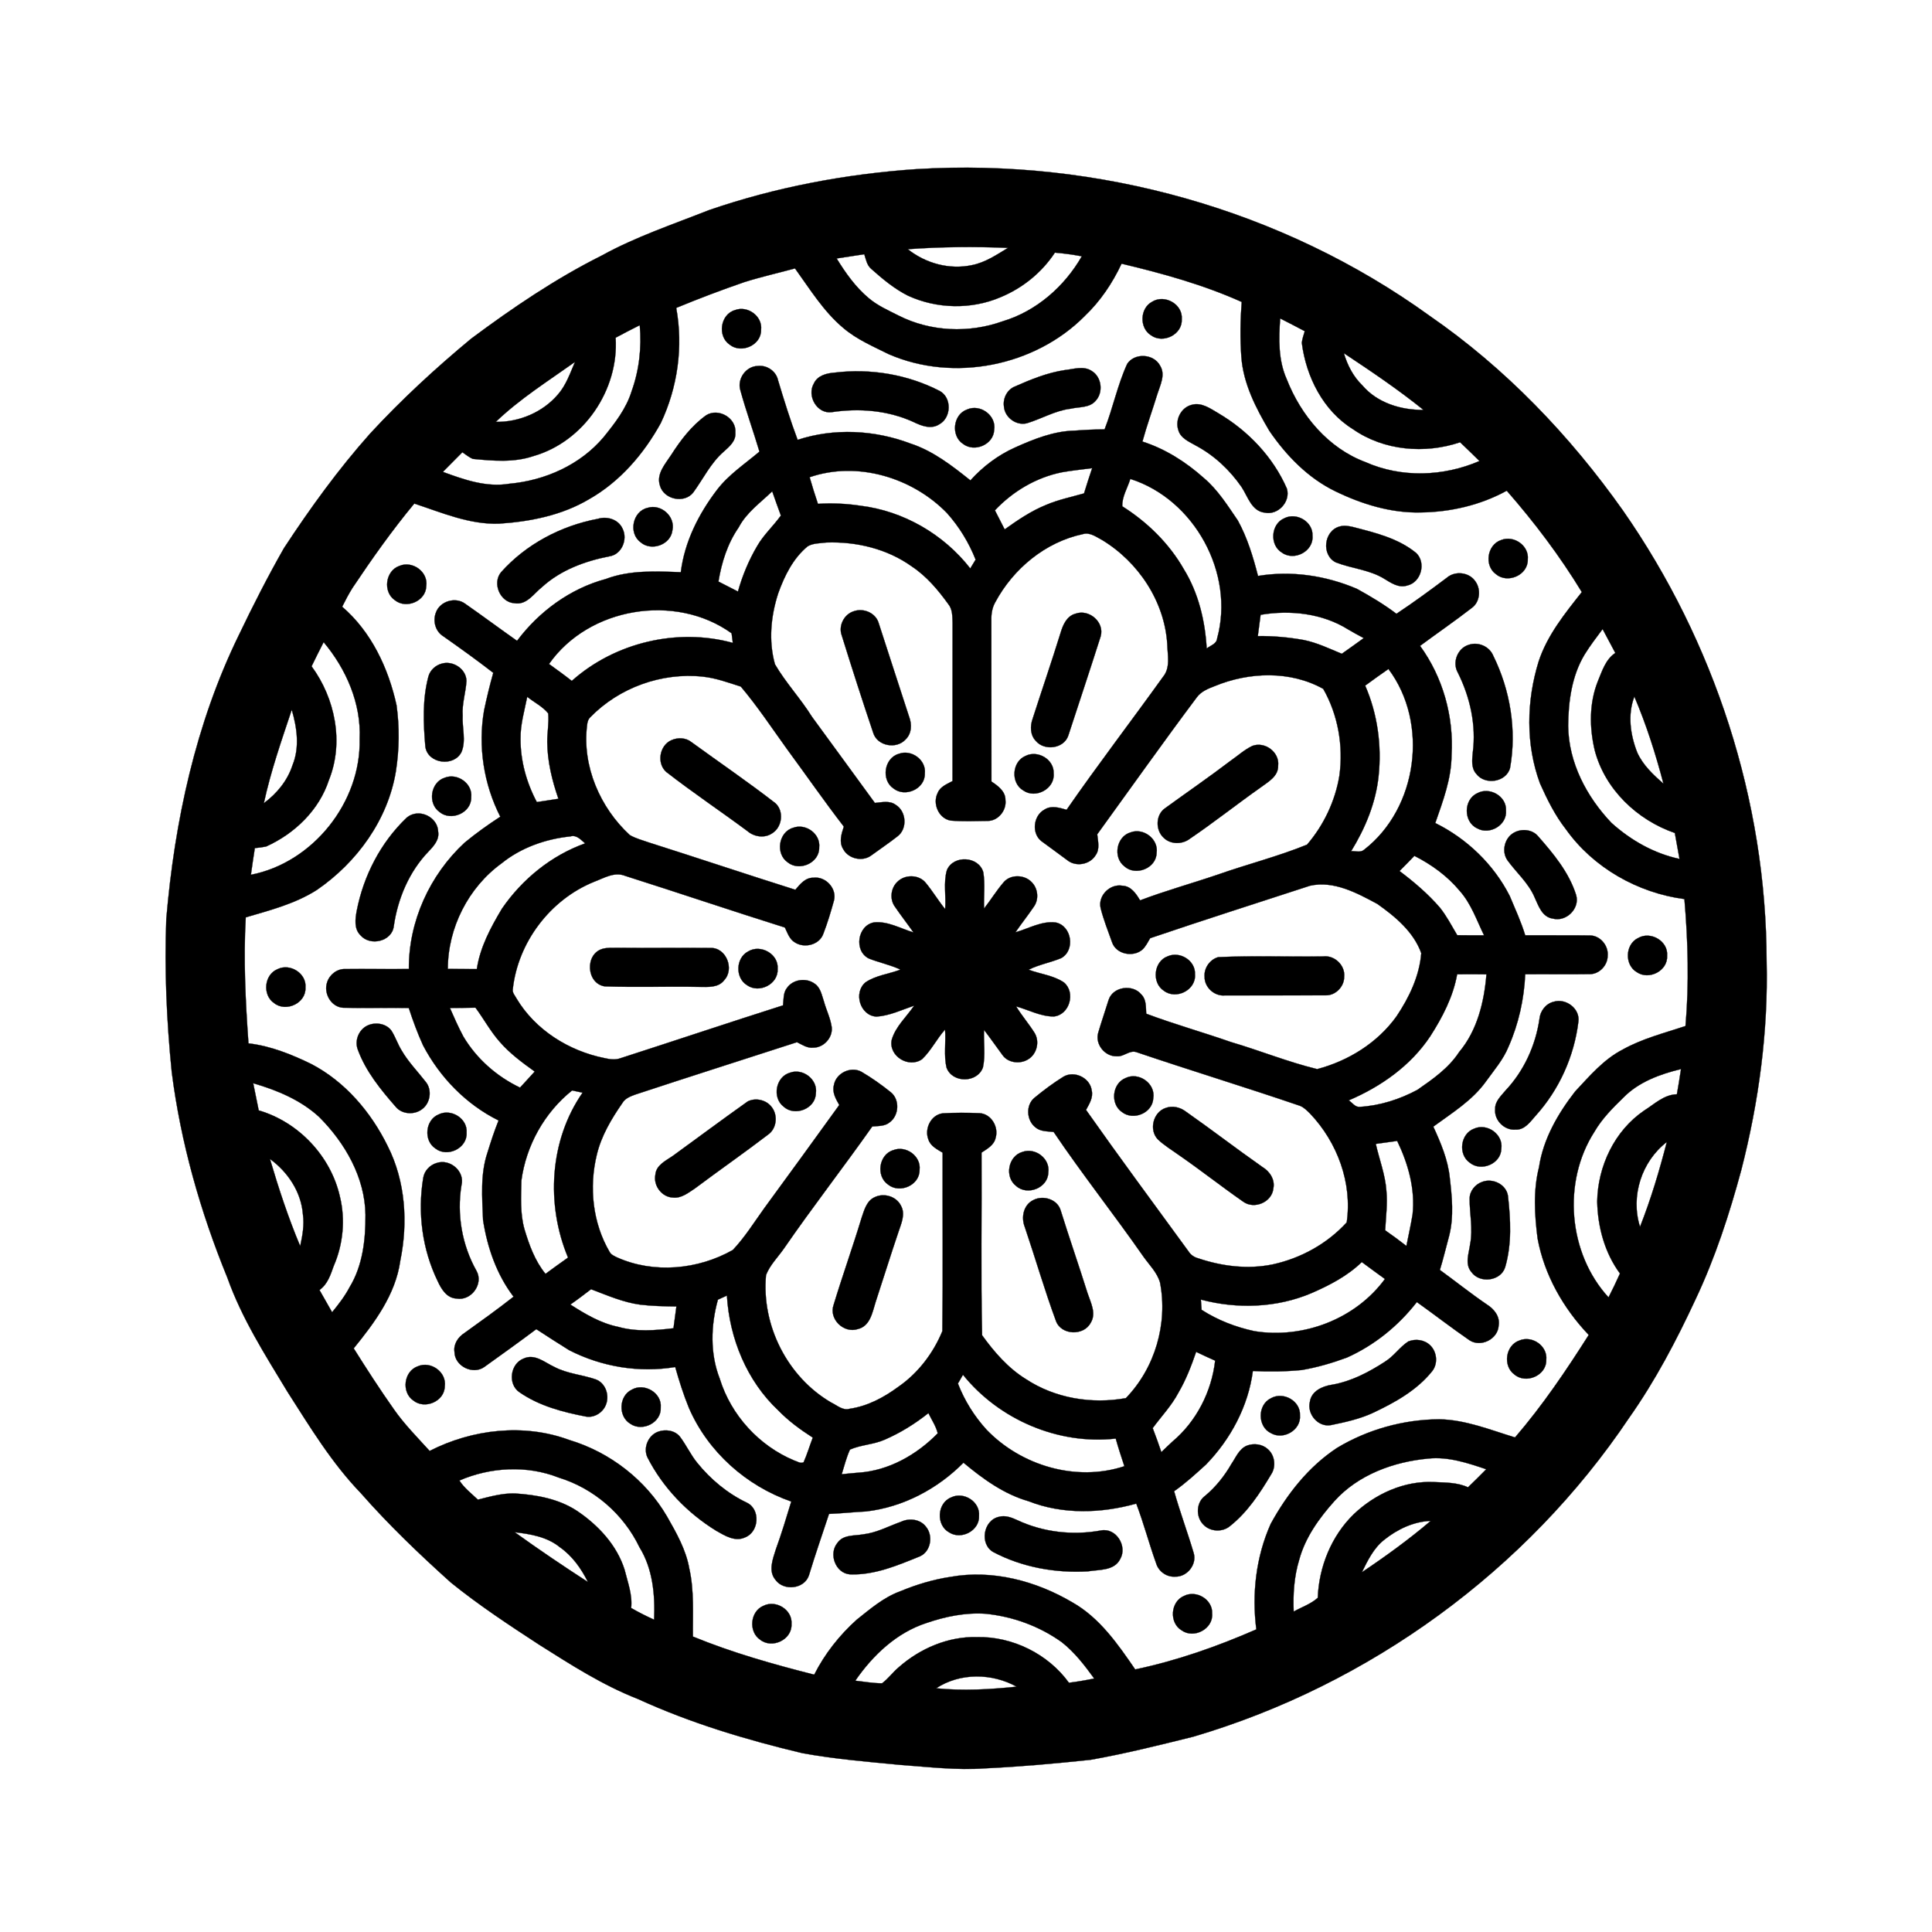 <?xml version="1.0" encoding="UTF-8"?>
<!-- Uploaded to: SVG Repo, www.svgrepo.com, Generator: SVG Repo Mixer Tools -->
<svg width="800px" height="800px" version="1.1" viewBox="144 144 512 512" xmlns="http://www.w3.org/2000/svg">
 <g stroke="#000000" stroke-width=".094">
  <path transform="matrix(.7 0 0 .7 148.09 148.09)" d="m341.13 58.192c68.502-4.181 138.49 15.246 194.22 55.501 28.683 19.79 53.162 45.346 73.242 73.756 34.628 49.673 54.25 109.9 54.373 170.53 0.648 26.628-2.953 53.29-9.563 79.07-4.511 16.719-9.898 33.288-17.311 48.969-7.24 15.581-15.257 30.86-25.177 44.917-38.759 57.801-98.324 101.09-165.03 120.72-12.879 3.199-25.769 6.42-38.837 8.737-13.309 1.401-26.662 2.618-40.037 3.243-10.64 0.765-21.264-0.53-31.854-1.295-12.427-1.189-24.898-2.216-37.19-4.455-21.28-5.063-42.36-11.383-62.289-20.51-13.342-5.203-25.411-12.99-37.458-20.594-11.411-7.441-22.81-14.95-33.4-23.519-11.919-10.718-23.53-21.827-34.12-33.891-11.003-11.416-19.243-25.071-27.75-38.357-8.413-13.9-17.261-27.75-22.721-43.152-10.21-24.937-17.641-51.091-21.051-77.859-1.937-19.26-2.797-38.659-2.06-58.013 3.154-36.928 11.104-73.895 27.443-107.35 5.348-11.165 10.97-22.213 17.099-32.964 9.937-15.14 20.588-29.866 32.641-43.398 11.868-12.851 24.758-24.73 38.218-35.89 15.692-11.69 31.971-22.732 49.489-31.502 12.884-7.101 26.88-11.768 40.512-17.161 25.35-8.737 51.9-13.699 78.618-15.536m-3.31 30.307c6.783 5.393 15.815 7.871 24.345 6.029 5.008-0.999 9.295-3.908 13.588-6.52-12.639-0.519-25.311-0.43-37.933 0.491m55.702 1.301c-5.002 7.592-12.237 13.42-20.622 16.898-11.059 4.712-24.1 4.421-35.008-0.597-5.141-2.59-9.602-6.308-13.878-10.121-1.68-1.39-2.032-3.629-2.663-5.577-3.489 0.519-6.978 1.05-10.467 1.608 3.377 5.488 7.168 10.858 12.147 15.022 3.361 2.847 7.43 4.639 11.332 6.61 12.08 6.135 26.667 6.727 39.368 2.16 12.75-3.813 23.418-13.163 29.972-24.613-3.372-0.642-6.76-1.1-10.182-1.39m11.271 24.021c-18.818 18.992-49.561 25.121-74.141 14.447-5.901-2.947-12.092-5.56-17.172-9.881-7.525-6.275-12.678-14.749-18.355-22.609-6.392 1.742-12.862 3.193-19.17 5.181-8.703 2.992-17.3 6.263-25.802 9.769 2.702 14.693 0.541 30.089-5.822 43.56-6.437 11.712-15.497 22.252-27.22 28.889-10.266 6.085-22.257 8.463-34.036 9.233-11.232 0.38-21.643-4.181-32.082-7.609-8.418 10.149-16.038 20.918-23.357 31.87-1.474 2.306-2.713 4.745-3.952 7.19 11.059 9.496 17.501 23.268 20.588 37.296 1.15 8.273 1.044 16.742-0.246 24.993-3.014 18.366-14.743 34.511-29.922 44.928-8.201 5.242-17.691 7.659-26.919 10.383-0.91 15.899-0.089 31.837 1.027 47.708 8.351 0.971 16.234 4.142 23.731 7.787 12.868 6.693 22.67 18.244 28.99 31.122 6.732 13.32 7.721 28.928 4.751 43.398-1.77 12.773-9.73 23.43-17.629 33.16 4.901 7.804 9.898 15.542 15.207 23.061 3.975 5.7 8.893 10.64 13.543 15.77 16.078-8.229 35.711-10.512 52.827-4.159 15.374 4.6 28.962 15.089 37.051 28.99 3.534 6.191 7.162 12.549 8.413 19.667 1.92 8.463 1.278 17.172 1.379 25.774 14.872 6.107 30.363 10.478 45.921 14.431 3.98-7.882 9.54-14.922 16.089-20.811 5.119-4.059 10.199-8.463 16.418-10.73 6.124-2.551 12.505-4.483 19.064-5.471 15.916-2.858 32.451 1.53 46.2 9.658 10.3 5.839 17.2 15.81 23.748 25.372 15.81-3.322 31.078-8.692 45.86-15.162-1.731-13.487-0.128-27.46 5.432-39.931 6.157-11.238 14.308-21.66 25.11-28.766 11.617-7 25.127-10.752 38.686-10.841 9.97 0.167 19.304 4.008 28.711 6.872 10.411-12.092 19.36-25.344 27.901-38.804-9.63-10.11-16.82-22.737-19.36-36.537-1.15-8.96-1.692-18.182 0.547-27.014 1.591-10.629 7.146-20.236 13.655-28.61 5.476-5.839 10.819-12.198 18.07-15.91 7.419-4.137 15.72-6.224 23.725-8.876 1.401-15.983 0.955-32.11-0.408-48.071-17.641-2.322-34.522-11.868-44.883-26.45-4.109-5.253-7.079-11.271-9.786-17.328-5.471-14.76-5.141-31.251-0.514-46.184 3.255-9.931 9.954-18.188 16.34-26.26-8.29-13.627-17.92-26.377-28.42-38.379-9.937 5.46-21.258 8.078-32.557 8.229-11.221 0.274-22.268-3.121-32.272-7.977-10.367-5.013-18.606-13.498-25.037-22.899-5.102-8.63-9.903-17.914-10.612-28.091-0.519-6.889-0.391-13.839 0.134-20.722-14.553-6.537-30-10.808-45.48-14.487-3.444 7.346-8.05 14.219-13.962 19.829m74.012 0.899c-0.564 7.709-0.754 15.81 2.479 23.022 5.387 13.738 15.709 26.109 29.799 31.368 13.66 6.063 29.559 5.482 43.18-0.402-2.428-2.389-4.879-4.767-7.341-7.106-13.348 4.511-28.912 3.199-40.601-4.98-11.26-6.984-17.696-19.84-19.327-32.68 0.179-1.513 0.687-2.953 1.117-4.393-3.087-1.641-6.191-3.249-9.306-4.829m-251.59 7.302c1.267 19.701-12.03 39.356-31.122 44.81-7.408 2.518-15.341 1.809-22.972 1.061-1.429-0.631-2.646-1.63-3.93-2.512-2.445 2.49-4.907 4.968-7.38 7.441 8.022 2.947 16.491 5.945 25.16 4.488 13.543-1.228 26.874-7.14 35.722-17.663 4.248-5.259 8.541-10.769 10.568-17.328 2.881-8 3.852-16.58 3.093-25.037-3.07 1.53-6.118 3.121-9.139 4.739m275.7 5.856c1.34 4.544 3.55 8.843 6.984 12.17 5.661 6.671 14.648 9.401 23.167 9.312-9.607-7.748-19.868-14.66-30.151-21.481m-321.08 26.014c8.837 0.14 17.786-3.623 23.558-10.395 3.098-3.545 4.6-8.067 6.448-12.315-10.216 7.268-20.918 13.99-30.006 22.709m412.2 88.108c-4.84 8.061-6.13 17.708-6.208 26.958 0.156 13.895 6.978 26.863 16.407 36.755 7.291 6.565 16.089 11.578 25.752 13.638-0.581-3.283-1.161-6.548-1.77-9.82-14.263-4.924-26.461-16.513-30.33-31.329-2.021-8.552-2.11-17.83 1.178-26.092 1.63-3.891 2.909-8.268 6.621-10.741-1.63-3.009-3.21-6.029-4.812-9.038-2.361 3.171-4.767 6.297-6.838 9.669m-481.93 4.421c8.921 12.136 12.298 28.778 6.587 42.996-3.718 11.455-12.99 20.354-23.798 25.233-1.412 0.268-2.841 0.469-4.271 0.597-0.53 3.361-1.033 6.732-1.49 10.104 23.502-4.561 41.762-27.522 41.171-51.415 0.631-13.415-5.102-26.517-13.632-36.654-1.558 3.014-3.07 6.079-4.566 9.139m501.88 32.646c2.149 4.751 6.046 8.424 9.926 11.785-2.947-11.21-6.47-22.302-11.02-32.97-2.618 6.855-1.535 14.509 1.094 21.185m-519.95 19.181c4.918-3.617 8.938-8.519 10.847-14.369 2.775-6.727 1.714-14.241-0.279-21.018-3.891 11.667-7.977 23.34-10.568 35.387m514.71 111.44c-4.059 3.947-8.111 8.016-10.97 12.946-12.209 18.992-9.959 46.061 5.337 62.702 1.513-2.981 2.981-5.979 4.332-9.032-5.778-7.838-8.407-17.596-8.619-27.248 0.218-13.37 6.559-26.79 17.73-34.41 3.93-2.456 7.508-6.068 12.438-6.191 0.575-3.176 1.083-6.37 1.563-9.557-7.91 1.92-15.999 4.857-21.811 10.791m-518.74-5.421c0.67 3.428 1.368 6.85 2.088 10.277 15.061 4.399 27.282 17.322 30.731 32.63 2.132 8.714 1.223 18.121-2.361 26.332-1.189 3.338-2.317 6.889-5.37 9.038 1.58 2.819 3.171 5.633 4.784 8.424 2.445-2.992 4.829-6.063 6.626-9.49 4.991-8.184 6.079-18.082 6.012-27.471-0.229-14.168-7.748-27.17-17.551-36.978-7-6.431-15.949-10.143-24.959-12.762m525.03 54.356c4.12-10.445 7.341-21.236 10.149-32.11-9.568 7.341-13.811 20.571-10.149 32.11m-518.69-25.685c3.288 11.165 6.939 22.246 11.45 32.987 0.876-3.958 1.608-8.011 1.027-12.058-0.659-8.463-5.711-16.033-12.477-20.929m403.04 129.47c-5.811 6.481-11.109 13.828-13.398 22.341-1.92 6.308-2.35 12.979-2.071 19.539 3.048-1.703 6.52-2.858 9.122-5.208 0.43-11.701 5.158-23.413 13.599-31.63 8.078-7.704 19.109-12.745 30.419-12.192 4.321 0.218 8.832 0.117 12.851 1.987 2.328-2.255 4.65-4.516 6.911-6.838-7.04-2.378-14.392-4.84-21.934-4.047-13.119 1.206-26.489 6.079-35.499 16.05m-331.32-7.743c1.82 2.853 4.572 4.929 7 7.252 4.578-1.161 9.217-2.467 13.99-2.35 8.229 0.519 16.68 2.038 23.67 6.688 7.933 5.365 14.928 12.851 17.869 22.123 1.178 4.779 3.042 9.54 2.501 14.548 2.819 1.63 5.722 3.093 8.692 4.433 0.396-9.412-0.48-19.26-5.555-27.449-6.007-12.533-17.3-22.302-30.586-26.36-11.969-4.739-25.869-3.969-37.581 1.117m350.07 22.492c-3.969 3.148-6.213 7.81-8.402 12.248 9.01-6.046 17.819-12.427 26.081-19.46-6.52 0.251-12.661 3.171-17.68 7.213m-329.12-2.92c9.072 6.532 18.338 12.789 27.717 18.858-2.54-5.13-5.945-9.926-10.696-13.23-4.79-3.885-11.064-4.946-17.021-5.627m155.91 34.36c-11.316 3.651-20.348 12.231-26.98 21.861 3.372 0.357 6.732 0.988 10.132 0.977 2.361-1.758 4.092-4.198 6.33-6.079 8.1-7.14 18.757-11.706 29.66-11.411 13.448-0.268 26.891 6.403 34.768 17.289 3.21-0.396 6.392-0.949 9.563-1.608-3.623-4.98-7.419-9.948-12.298-13.772-8.452-6.057-18.551-9.736-28.9-10.757-7.564-0.502-15.151 1.05-22.274 3.5m3.634 24.73c10.149 1.022 20.365 0.441 30.486-0.608-9.367-5.181-21.42-5.342-30.486 0.608z"/>
  <path transform="matrix(.7 0 0 .7 148.09 148.09)" d="m430.37 108.38c4.712-2.92 11.651 0.955 11.182 6.604 0.341 5.8-7.04 9.429-11.612 6.13-4.511-2.769-4.271-10.283 0.43-12.734z"/>
  <path transform="matrix(.7 0 0 .7 148.09 148.09)" d="m272.36 111.58c4.784-1.881 10.551 2.267 9.931 7.447 0.123 5.811-7.481 9.161-11.891 5.61-4.717-3.188-3.55-11.45 1.959-13.057z"/>
  <path transform="matrix(.7 0 0 .7 148.09 148.09)" d="m420.88 131.94c2.802-4.304 10.093-3.88 12.471 0.659 2.149 3.439 0.022 7.341-1.038 10.757-1.842 6.001-3.991 11.913-5.649 17.97 8.686 2.775 16.507 7.771 23.279 13.822 5.281 4.472 8.977 10.422 12.851 16.072 3.59 6.537 5.778 13.778 7.626 20.99 12.611-2.11 25.73-0.134 37.442 4.868 5.169 2.841 10.261 5.889 14.972 9.451 6.52-4.321 12.817-8.943 19.07-13.644 3.16-2.747 8.558-2.105 10.858 1.44 2.149 3.014 1.68 7.771-1.407 9.982-6.403 4.963-13.074 9.552-19.583 14.364 8.642 11.857 12.801 26.757 11.919 41.377-0.039 8.932-3.266 17.378-6.157 25.702 11.969 5.906 22.151 15.687 28.191 27.616 2.049 4.924 4.31 9.764 5.856 14.883 8.15 0.061 16.301-0.061 24.451 0.061 3.913-0.022 7.14 3.857 6.76 7.687 0.022 3.573-3.098 6.939-6.721 6.95-8.156 0.123-16.329-0.022-24.49 0.05-0.43 9.418-2.495 18.768-6.308 27.399-1.987 4.913-5.51 8.943-8.558 13.191-5.169 7.229-12.89 11.93-19.929 17.099 2.83 6.152 5.538 12.521 6.23 19.332 0.837 7.229 1.597 14.66-0.184 21.811-1.2 4.365-2.211 8.776-3.556 13.108 5.957 4.332 11.706 8.932 17.797 13.08 2.719 1.692 5.03 4.538 4.46 7.949-0.257 5.164-6.738 8.402-11.031 5.599-6.766-4.65-13.258-9.697-19.946-14.47-6.995 9.005-16.072 16.362-26.483 21.024-5.538 2.049-11.249 3.707-17.071 4.706-6.146 0.592-12.36 0.692-18.528 0.363-1.742 13.359-8.43 25.869-17.78 35.46-3.869 3.511-7.732 7.067-12.03 10.06 2.211 7.871 5.08 15.542 7.402 23.379 1.329 4.36-2.523 9.15-7.034 8.96-3.227 0.223-6.297-1.998-7.19-5.091-2.685-7.458-4.689-15.151-7.508-22.559-13.247 3.712-27.817 4.198-40.769-0.899-9.312-2.663-17.3-8.463-24.641-14.593-9.831 9.942-22.927 16.865-36.889 18.461-4.678 0.24-9.339 0.748-14.018 0.932-2.562 7.76-5.253 15.486-7.62 23.307-1.753 5.164-9.54 5.99-12.644 1.669-2.83-3.327-1.016-7.86 0.112-11.489 2.183-5.979 4.003-12.08 5.862-18.171-17.049-5.917-31.563-18.846-38.759-35.465-2.06-5.041-3.701-10.233-5.175-15.463-13.638 2.289-27.896-0.078-40.177-6.386-4.181-2.585-8.301-5.264-12.421-7.944-6.481 4.862-13.057 9.574-19.65 14.291-4.326 3.148-11.238-0.268-11.321-5.638-0.435-2.97 1.351-5.644 3.763-7.19 6.269-4.5 12.538-8.982 18.601-13.75-6.403-8.39-9.954-18.679-11.55-29.023-0.329-8.508-1.089-17.339 1.68-25.557 1.267-4.092 2.59-8.173 4.198-12.142-12.287-6.079-22.241-16.34-28.582-28.42-2.099-4.6-3.846-9.362-5.415-14.168-8.284-0.151-16.58 0.117-24.864-0.089-4.566-0.274-7.486-5.482-6.04-9.663 0.932-2.909 3.791-5.141 6.9-4.991 8.011-0.067 16.022 0.061 24.044-0.017-0.14-18.02 7.927-35.622 21.091-47.814 4.298-3.545 8.837-6.799 13.521-9.836-6.28-12.304-8.502-26.651-6.141-40.272 1.01-4.762 2.149-9.507 3.478-14.202-6.169-4.779-12.51-9.328-18.891-13.817-2.987-1.809-4.081-5.739-2.847-8.943 1.496-4.36 7.436-6.135 11.12-3.377 6.587 4.589 13.041 9.401 19.617 14.029 8.323-11.109 20.142-19.79 33.623-23.418 9.049-3.422 18.885-2.92 28.376-2.562 1.412-11.5 6.76-22.079 13.711-31.189 4.421-5.789 10.573-9.808 16.061-14.47-2.311-7.782-5.091-15.43-7.229-23.251-1.29-4.271 2.121-9.077 6.593-9.161 3.439-0.43 6.95 1.954 7.665 5.37 2.283 7.592 4.633 15.173 7.425 22.592 13.789-4.538 29.129-3.751 42.65 1.368 8.586 2.791 15.81 8.424 22.765 13.984 4.734-5.264 10.495-9.602 16.954-12.482 7.118-3.188 14.598-6.191 22.497-6.358 3.774-0.279 7.559-0.469 11.344-0.48 3.176-8.139 4.907-16.82 8.547-24.769m-24.769 41.02c-9.708 1.971-18.528 7.207-25.3 14.397 1.223 2.412 2.467 4.812 3.69 7.224 4.968-3.545 10.06-7.012 15.748-9.3 4.594-1.959 9.512-2.97 14.302-4.332 0.96-3.21 2.021-6.392 3.082-9.568-3.841 0.53-7.704 0.888-11.522 1.58m-95.449 1.859c0.96 3.389 2.038 6.749 3.148 10.088 5.354-0.341 10.718-0.1 16.022 0.703 16.318 1.971 31.569 10.796 41.651 23.748 0.67-1.117 1.351-2.227 2.026-3.338-2.557-6.47-6.236-12.482-10.869-17.652-13.096-13.459-33.941-19.768-51.978-13.549m121.41 0.642c-1.027 3.405-3.216 6.788-3.026 10.378 9.457 5.968 17.747 14.068 23.307 23.837 5.532 9.005 8.033 19.522 8.63 29.995 1.418-1.144 3.751-1.703 3.958-3.83 6.771-24.585-8.597-52.682-32.87-60.38m-148.27 18.366c-4.226 6.09-6.459 13.23-7.659 20.493 2.462 1.256 4.924 2.518 7.391 3.779 1.68-6.029 4.109-11.863 7.291-17.25 2.439-4.254 6.13-7.564 8.96-11.522-1.128-3.048-2.211-6.107-3.283-9.172-4.46 4.332-9.758 8.022-12.7 13.671m97.113 28.381c-1.172 2.071-1.518 4.449-1.451 6.799 0.033 20.343 0.011 40.679 0.033 61.022 2.456 1.63 5.337 3.69 5.298 7 0.502 3.897-2.758 7.961-6.783 7.91-4.639 0.067-9.306 0.257-13.939-0.123-4.6-0.782-6.989-6.498-4.907-10.517 0.977-2.384 3.517-3.294 5.599-4.444 0.011-19.968 0.011-39.926 0.022-59.9-0.095-2.401 0.017-5.058-1.58-7.04-3.891-5.398-8.262-10.601-13.85-14.308-9.3-6.682-20.99-9.473-32.322-9.072-2.373 0.318-4.968 0.201-7.079 1.418-5.543 4.55-8.804 11.193-11.182 17.814-2.802 8.608-3.701 18.059-1.239 26.868 4.092 7.023 9.741 13.002 14.029 19.901 7.983 10.841 15.849 21.76 23.809 32.607 2.601-0.229 5.549-0.999 7.86 0.692 4.081 2.451 4.544 9.072 0.692 11.952-3.221 2.54-6.632 4.806-9.931 7.229-3.338 2.49-8.658 1.278-10.618-2.401-1.68-2.652-0.653-5.8 0.24-8.519-7.363-9.54-14.23-19.444-21.37-29.152-5.783-8.022-11.254-16.301-17.629-23.859-4.723-1.502-9.423-3.243-14.38-3.763-15.542-1.68-31.68 4.142-42.583 15.341-0.899 0.832-1.167 2.049-1.267 3.221-1.87 15.352 4.957 31.072 16.189 41.411 2.216 1.306 4.756 1.937 7.168 2.797 18.539 5.884 36.962 12.069 55.512 17.92 1.77-2.088 3.768-4.617 6.799-4.555 4.639-0.625 9.01 4.047 7.821 8.636-1.172 4.259-2.451 8.513-4.042 12.633-1.502 4.17-7.162 5.549-10.741 3.216-2.077-1.195-2.808-3.617-3.791-5.638-20.197-6.347-40.261-13.147-60.447-19.55-4.07-1.68-8.061 0.843-11.79 2.239-16.619 6.721-28.912 22.972-30.793 40.802-0.156 1.29 0.893 2.322 1.44 3.4 7.09 11.891 19.84 19.862 33.272 22.542 1.971 0.458 4.081 0.77 6.051 0.056 20.538-6.615 40.998-13.487 61.558-20.019 0.268-2.25 0.022-4.79 1.53-6.649 2.311-3.249 7.279-3.891 10.45-1.558 2.233 1.485 2.68 4.326 3.489 6.688 0.899 3.271 2.479 6.37 2.959 9.747 0.475 3.952-2.998 7.782-6.95 7.782-2.3 0.268-4.248-1.122-6.197-2.071-20.432 6.621-40.908 13.13-61.312 19.862-1.809 0.67-3.757 1.418-4.79 3.182-4.131 5.968-7.938 12.337-9.658 19.466-3.031 12.309-1.63 25.931 4.851 36.939 0.569 1.033 1.725 1.502 2.73 2.01 13.951 6.263 30.726 4.684 43.889-2.786 4.538-4.801 8.078-10.489 11.93-15.854 9.49-12.99 18.969-25.975 28.37-39.038-1.284-2.261-2.741-4.739-2.049-7.447 0.726-4.583 6.386-7.352 10.445-5.125 3.891 2.283 7.592 4.901 11.104 7.732 3.45 2.769 3.16 8.709-0.318 11.321-1.853 1.63-4.421 1.418-6.693 1.647-10.958 15.553-22.659 30.564-33.45 46.234-2.3 3.299-5.298 6.219-6.771 10.021-1.77 19.086 8.134 38.67 24.764 48.305 2.188 1.033 4.338 3.121 6.939 2.311 6.771-0.988 12.901-4.271 18.35-8.279 7.492-5.169 13.281-12.767 16.708-21.107 0.274-22.514 0.033-45.045 0.1-67.565-2.088-1.278-4.6-2.49-5.387-4.996-1.591-4.053 0.966-9.334 5.437-9.903 4.633-0.257 9.289-0.246 13.928-0.056 4.444 0.246 7.335 5.247 6.085 9.356-0.564 2.741-3.193 4.159-5.331 5.571 0.128 23.05-0.301 46.111 0.218 69.15 4.589 6.37 9.853 12.449 16.591 16.608 11.059 7.279 24.892 9.54 37.832 7.201 11.037-11.377 15.949-28.208 12.94-43.761-1.083-3.796-4.025-6.626-6.252-9.769-11.092-15.927-23.167-31.161-34.031-47.25-2.367-0.268-5.058-0.1-6.961-1.798-3.31-2.624-3.645-8.323-0.357-11.081 3.489-2.892 7.151-5.61 10.997-8.011 4.114-2.467 10.11 0.368 10.73 5.153 0.653 2.719-0.916 5.13-2.149 7.397 12.7 18.031 25.83 35.761 38.82 53.581 0.849 1.34 2.16 2.211 3.69 2.613 8.993 3.026 18.791 4.248 28.164 2.3 10.668-2.322 20.627-7.81 28.018-15.904 2.177-14.916-3.55-30.33-13.833-41.16-1.156-1.15-2.328-2.356-3.846-2.975-20.56-7.023-41.349-13.353-61.921-20.32-2.601-0.904-4.779 1.809-7.408 1.558-4.511 0.201-8.374-4.589-7.051-8.96 1.206-4.142 2.646-8.212 3.908-12.337 1.613-5.091 9.161-6.135 12.421-2.071 1.931 1.909 1.658 4.767 1.831 7.257 10.556 3.969 21.448 7.012 32.099 10.741 10.93 3.21 21.532 7.542 32.618 10.238 11.829-3.115 22.86-9.959 30.039-19.98 4.79-7.146 8.67-15.229 9.373-23.915-2.892-8.072-9.842-13.85-16.641-18.651-7.709-4.142-16.491-8.91-25.478-6.889-20.181 6.587-40.423 13.035-60.52 19.868-0.904 1.502-1.664 3.132-2.964 4.338-3.506 3.02-9.987 1.742-11.478-2.847-1.518-4.243-3.199-8.463-4.298-12.84-1.133-4.7 3.478-9.323 8.178-8.519 3.31 0.106 5.242 3.009 6.738 5.549 9.641-3.662 19.583-6.403 29.33-9.719 11.232-3.964 22.86-6.883 33.874-11.371 6.319-7.33 10.679-16.519 12.259-26.109 1.558-11.204-0.502-23.05-6.124-32.881-12.488-6.973-28.097-6.409-41.07-1.044-2.506 0.96-5.158 2.015-6.799 4.265-12.806 17.099-25.149 34.55-37.687 51.85 0.268 2.629 1.077 5.61-0.631 7.949-2.172 3.567-7.542 4.477-10.752 1.809-3.227-2.439-6.548-4.773-9.78-7.19-3.796-2.992-3.026-9.68 1.2-11.93 2.551-1.692 5.672-0.692 8.363 0.078 11.801-17.027 24.418-33.489 36.498-50.32 2.903-3.478 1.703-8.279 1.613-12.399-1.005-16.178-10.93-31.089-24.652-39.412-2.227-1.15-4.589-3.02-7.24-2.255-14.269 3.009-26.439 13.136-33.249 25.858m-168.92 23.329c2.909 2.093 5.811 4.198 8.63 6.409 16.262-14.52 39.92-20.169 60.961-14.397-0.112-0.91-0.352-2.73-0.469-3.64-21.28-15.302-54.083-9.859-69.122 11.628m269.4-18.618c-0.341 2.691-0.681 5.376-1.061 8.061 5.834-0.084 11.651 0.458 17.389 1.479 5.03 1.016 9.691 3.266 14.414 5.22 2.786-1.943 5.538-3.952 8.307-5.94-1.976-1.05-3.947-2.11-5.867-3.255-9.769-6.13-21.961-7.475-33.182-5.566m39.591 26.807c4.65 10.674 6.303 22.62 5.08 34.17-1.038 10.21-5.058 19.829-10.4 28.521 1.602-0.128 3.528 0.648 4.89-0.541 20.298-15.698 24.669-47.886 9.239-68.447-2.959 2.077-5.912 4.148-8.809 6.297m-319.78 20.209c-0.011 8.323 2.272 16.563 6.18 23.893 2.73-0.391 5.443-0.86 8.173-1.262-2.412-6.928-4.17-14.168-4.231-21.537-0.022-3.601 0.698-7.19 0.368-10.791-2.127-2.64-5.331-4.159-7.949-6.28-1.05 5.281-2.629 10.54-2.54 15.977m-7.179 47.083c-12.583 9.122-20.343 24.429-20.343 39.97 3.662 0.022 7.324 0.028 10.981 0.05 1.234-8.29 5.259-15.748 9.501-22.849 7.659-11.171 18.712-20.169 31.507-24.741-1.619-1.329-3.21-3.327-5.577-2.64-9.362 0.96-18.712 4.248-26.07 10.21m339.96 2.903c5.51 4.148 10.796 8.647 15.307 13.878 2.551 3.21 4.449 6.889 6.543 10.411 3.377 0.05 6.76 0.05 10.149 0.039-2.808-5.733-4.89-11.969-9.2-16.809-4.678-5.633-10.668-9.97-17.172-13.27-1.881 1.915-3.707 3.88-5.627 5.75m21.811 39.1c-1.502 8.485-5.571 16.29-10.194 23.485-7.397 11.131-18.69 19.064-30.86 24.245 1.34 0.815 2.384 2.607 4.131 2.467 7.659-0.452 15.162-2.841 21.889-6.459 5.839-4.053 11.84-8.229 15.782-14.291 6.878-8.167 9.49-18.997 10.35-29.431-3.701-0.061-7.402-0.061-11.098-0.017m-381.32 12.75c1.597 3.617 3.188 7.268 5.069 10.769 5.002 8.441 12.639 15.156 21.481 19.377 1.837-2.026 3.69-4.07 5.56-6.079-4.712-3.377-9.429-6.85-13.242-11.249-3.528-3.969-6.04-8.692-9.189-12.94-3.232 0.078-6.459 0.089-9.68 0.123m27.058 65.348c-0.1 6.118-0.53 12.387 1.15 18.361 1.792 5.996 3.964 12.03 7.983 16.948 2.819-2.099 5.677-4.131 8.536-6.157-8.407-20.03-7.056-44.414 5.504-62.44-1.323-0.285-2.64-0.564-3.964-0.843-10.489 8.379-17.428 20.851-19.209 34.131m323.46-13.9c1.34 5.912 3.59 11.651 4.019 17.747 0.475 4.991-0.207 9.982-0.458 14.972 2.73 1.898 5.409 3.88 8.039 5.923 0.77-3.952 1.669-7.871 2.322-11.84 1.077-9.68-1.641-19.26-5.811-27.923-2.702 0.374-5.409 0.742-8.111 1.122m-5.287 44.738c-5.409 5.253-12.181 8.77-19.031 11.751-13.152 5.61-28.169 6.102-41.902 2.451 0.089 1.29 0.179 2.579 0.279 3.88 6.079 3.919 12.89 6.543 19.952 8.072 18.45 3.009 38.329-4.55 49.449-19.74-2.942-2.11-5.839-4.282-8.748-6.414m-299.63 16.083c5.61 3.59 11.461 7.09 18.093 8.441 6.827 1.937 13.99 1.39 20.951 0.53 0.341-2.752 0.709-5.504 1.105-8.245-4.566-0.067-9.155-0.14-13.699-0.687-6.498-0.871-12.538-3.55-18.618-5.839-2.579 1.971-5.158 3.958-7.832 5.8m55.864-1.853c-2.713 9.713-3.031 20.471 0.709 29.972 4.259 13.778 14.872 25.372 28.18 30.921 1.139 0.307 2.367 1.329 3.567 0.648 1.334-3.037 2.283-6.23 3.461-9.317-4.661-2.981-9.161-6.275-13.018-10.249-11.952-11.193-18.523-27.304-19.494-43.515-1.139 0.514-2.278 1.022-3.405 1.541m181.05 19.762c-1.82 5.281-3.824 10.517-6.654 15.357-2.596 4.963-6.498 9.032-9.797 13.515 1.167 2.998 2.239 6.029 3.277 9.088 1.385-1.34 2.763-2.68 4.181-3.98 9.072-7.592 14.861-18.941 16.184-30.653-2.412-1.077-4.823-2.166-7.19-3.327m-90.19 11.991c2.49 6.437 6.18 12.36 10.83 17.468 13.119 13.66 33.958 19.862 52.19 13.833-1.144-3.472-2.3-6.945-3.271-10.462-21.794 2.428-44.124-7.151-57.84-24.161-0.642 1.1-1.284 2.211-1.909 3.322m-27.65 21.219c-4.215 1.893-8.993 1.931-13.214 3.779-1.379 2.992-2.149 6.219-3.137 9.351 2.071-0.212 4.148-0.43 6.241-0.592 11.517-0.726 22.157-6.766 30.117-14.911-0.67-2.747-2.311-5.13-3.528-7.648-5.041 4.008-10.562 7.453-16.479 10.021z"/>
  <path transform="matrix(.7 0 0 .7 148.09 148.09)" d="m397.19 134.28c3.349-0.341 7.157-1.731 10.238 0.29 3.841 2.261 4.527 8.15 1.502 11.349-2.333 2.719-6.263 2.211-9.434 2.97-5.856 0.698-10.986 3.818-16.558 5.499-4.07 1.033-8.452-2.239-8.709-6.397-0.424-3.059 1.228-6.33 4.148-7.508 6.051-2.674 12.242-5.203 18.813-6.202z"/>
  <path transform="matrix(.7 0 0 .7 148.09 148.09)" d="m310.21 135.22c13.537-1.641 27.6 0.703 39.736 6.973 4.633 2.551 4.393 10.127-0.195 12.6-3.042 1.998-6.721 0.608-9.663-0.832-9.669-4.449-20.61-5.348-31.061-3.768-5.577 0.748-9.501-6.202-6.749-10.863 1.39-3.048 4.879-3.885 7.933-4.109z"/>
  <path transform="matrix(.7 0 0 .7 148.09 148.09)" d="m445.26 147.44c3.751-1.089 7.09 1.379 10.155 3.171 11.226 6.621 20.717 16.541 25.947 28.549 1.44 4.941-3.338 10.132-8.39 9.083-4.968-0.569-6.397-6.079-8.737-9.652-4.444-6.437-10.311-11.98-17.233-15.681-2.579-1.496-5.901-2.78-6.76-5.968-1.267-3.869 1.022-8.469 5.019-9.501z"/>
  <path transform="matrix(.7 0 0 .7 148.09 148.09)" d="m360.25 149.2c5.002-2.244 11.193 2.25 10.283 7.737-0.251 5.571-7.492 8.603-11.801 5.259-4.661-3.07-3.779-11.12 1.518-12.996z"/>
  <path transform="matrix(.7 0 0 .7 148.09 148.09)" d="m261.46 151.4c4.65-2.981 11.6 1.01 11.092 6.61 0.257 3.16-2.311 5.247-4.41 7.14-4.913 4.271-7.743 10.261-11.522 15.447-3.383 4.343-11.21 2.652-12.633-2.657-1.407-4.46 2.071-8.134 4.293-11.584 3.59-5.616 7.721-11.037 13.18-14.955z"/>
  <path transform="matrix(.7 0 0 .7 148.09 148.09)" d="m239.3 186.43c5.08-1.641 10.59 3.238 9.423 8.485-0.603 5.51-8.072 8.134-12.12 4.472-4.594-3.439-2.942-11.667 2.696-12.957z"/>
  <path transform="matrix(.7 0 0 .7 148.09 148.09)" d="m220.49 190.58c3.539-1.089 7.821 0.218 9.379 3.768 2.021 4.019-0.352 9.753-5.002 10.422-9.217 1.798-18.405 5.181-25.445 11.578-3.182 2.484-5.811 6.973-10.473 6.174-5.46-0.313-8.519-7.514-5.119-11.712 9.501-10.64 22.687-17.59 36.66-20.231z"/>
  <path transform="matrix(.7 0 0 .7 148.09 148.09)" d="m480.37 190.37c4.628-2.389 10.936 1.301 10.679 6.61 0.53 5.845-6.889 9.753-11.55 6.403-4.773-2.83-4.248-10.852 0.871-13.013z"/>
  <path transform="matrix(.7 0 0 .7 148.09 148.09)" d="m501.35 193.48c1.602-0.491 3.322-0.195 4.929 0.167 8.379 2.172 17.2 4.248 24.038 9.881 3.852 3.69 1.865 11.081-3.366 12.287-3.344 1.094-6.269-1.066-8.971-2.68-5.51-3.31-12.108-3.746-18.009-6.029-5.683-2.691-4.661-12.058 1.379-13.627z"/>
  <path transform="matrix(.7 0 0 .7 148.09 148.09)" d="m562.46 198.62c4.779-1.959 10.679 2.121 10.088 7.369 0.151 5.912-7.67 9.273-12.058 5.532-4.511-3.238-3.338-11.171 1.971-12.901z"/>
  <path transform="matrix(.7 0 0 .7 148.09 148.09)" d="m145.33 208.42c4.924-2.144 11.02 2.216 10.199 7.637-0.106 5.694-7.57 8.809-11.885 5.32-4.611-3.126-3.601-11.126 1.686-12.957z"/>
  <path transform="matrix(.7 0 0 .7 148.09 148.09)" d="m317.38 225.57c3.718-1.34 8.379 0.648 9.462 4.578 3.796 11.801 7.67 23.569 11.489 35.354 1.1 2.836 1.01 6.37-1.323 8.586-3.455 3.841-10.769 2.534-12.276-2.546-4.12-12.203-8.05-24.462-11.879-36.755-1.373-3.668 0.809-8.056 4.527-9.217z"/>
  <path transform="matrix(.7 0 0 .7 148.09 148.09)" d="m401.34 226.49c5.13-1.853 11.042 3.199 9.518 8.58-3.997 12.566-8.178 25.088-12.276 37.626-1.714 4.924-9.021 5.822-12.27 1.971-2.16-2.227-2.205-5.616-1.211-8.39 3.5-10.88 7.218-21.688 10.601-32.607 0.888-2.981 2.328-6.308 5.638-7.179z"/>
  <path transform="matrix(.7 0 0 .7 148.09 148.09)" d="m550.25 238.26c3.629-1.2 7.81 0.631 9.25 4.192 6.425 13.029 8.91 28.136 6.336 42.488-1.496 5.387-9.529 6.571-12.789 2.172-1.998-2.211-1.558-5.331-1.317-8.033 1.357-10.361-0.999-20.929-5.622-30.207-2.272-3.88-0.179-9.334 4.142-10.612z"/>
  <path transform="matrix(.7 0 0 .7 148.09 148.09)" d="m161.28 245.43c4.282-1.34 9.384 1.931 9.473 6.515-0.251 4.399-1.753 8.675-1.429 13.136-0.274 4.572 1.379 9.462-0.463 13.8-2.847 5.711-12.706 4.444-13.666-1.987-0.77-8.87-1.15-17.992 1.167-26.679 0.642-2.311 2.629-4.142 4.918-4.784z"/>
  <path transform="matrix(.7 0 0 .7 148.09 148.09)" d="m248.33 274.39c2.417-1.1 5.499-0.988 7.609 0.731 10.59 7.709 21.453 15.101 31.803 23.139 3.277 3.009 2.557 8.988-1.183 11.321-2.83 1.998-6.822 1.451-9.379-0.742-10.188-7.559-20.75-14.626-30.771-22.419-3.718-3.249-2.601-10.06 1.92-12.03z"/>
  <path transform="matrix(.7 0 0 .7 148.09 148.09)" d="m468.32 276.53c4.734-1.758 10.333 2.423 9.719 7.503 0.123 4.042-3.796 6.13-6.61 8.229-9.016 6.353-17.657 13.23-26.796 19.421-2.864 2.222-7.313 2.239-9.942-0.368-3.132-2.864-3.059-8.614 0.469-11.12 8.279-6.012 16.719-11.812 24.859-18.009 2.752-1.893 5.253-4.231 8.301-5.655z"/>
  <path transform="matrix(.7 0 0 .7 148.09 148.09)" d="m334.4 279.56c4.762-1.837 10.489 2.289 9.886 7.453 0.145 5.811-7.436 9.178-11.868 5.649-4.751-3.193-3.562-11.5 1.982-13.102z"/>
  <path transform="matrix(.7 0 0 .7 148.09 148.09)" d="m382.39 280.35c4.633-2.361 10.925 1.329 10.663 6.626 0.53 5.811-6.838 9.73-11.5 6.431-4.829-2.797-4.321-10.891 0.837-13.057z"/>
  <path transform="matrix(.7 0 0 .7 148.09 148.09)" d="m162.48 288.61c4.784-1.937 10.674 2.144 10.071 7.391 0.151 5.889-7.637 9.25-12.03 5.543-4.538-3.232-3.377-11.221 1.959-12.935z"/>
  <path transform="matrix(.7 0 0 .7 148.09 148.09)" d="m553.42 294.47c4.622-2.568 11.159 1.089 10.88 6.509 0.502 5.56-6.236 9.479-10.958 6.749-5.197-2.445-5.147-10.869 0.078-13.258z"/>
  <path transform="matrix(.7 0 0 .7 148.09 148.09)" d="m150.3 302.49c4.36-1.502 9.607 1.77 9.73 6.47 0.536 3.07-1.63 5.46-3.573 7.497-7.402 7.654-11.712 17.903-13.219 28.353-0.681 5.767-8.932 7.687-12.572 3.467-2.551-2.456-2.021-6.247-1.44-9.379 2.579-13.203 9.021-25.702 18.752-35.041 0.681-0.62 1.451-1.077 2.322-1.368z"/>
  <path transform="matrix(.7 0 0 .7 148.09 148.09)" d="m294.42 307.55c4.762-1.809 10.462 2.3 9.87 7.453 0.14 5.839-7.497 9.206-11.919 5.627-4.712-3.227-3.489-11.5 2.049-13.08z"/>
  <path transform="matrix(.7 0 0 .7 148.09 148.09)" d="m422.23 309.27c4.868-1.798 10.59 2.562 9.803 7.782-0.1 5.85-7.983 8.938-12.22 5.069-4.421-3.411-3.003-11.321 2.417-12.851z"/>
  <path transform="matrix(.7 0 0 .7 148.09 148.09)" d="m567.43 309.34c2.802-1.524 6.699-1.189 8.893 1.25 5.889 6.699 11.829 13.789 14.548 22.447 1.457 5.119-3.779 10.244-8.87 8.882-4.07-0.603-5.393-4.862-6.872-8.061-2.289-5.398-6.827-9.278-10.216-13.928-2.434-3.372-1.172-8.67 2.518-10.59z"/>
  <path transform="matrix(.7 0 0 .7 148.09 148.09)" d="m352.64 323.57c2.462-5.834 12.092-5.303 13.783 0.837 0.737 4.511 0.106 9.133 0.296 13.694 2.574-3.271 4.734-6.861 7.475-10.009 2.646-3.02 7.905-2.825 10.579 0.078 2.406 2.401 2.769 6.582 0.737 9.317-2.216 3.271-4.689 6.364-6.917 9.624 5.019-1.412 9.948-4.393 15.307-3.701 6.04 1.306 7.413 10.506 1.998 13.487-4.019 1.669-8.396 2.423-12.326 4.382 4.421 1.669 9.418 2.121 13.387 4.829 4.533 3.813 2.121 12.27-3.846 12.879-4.991 0.011-9.552-2.506-14.274-3.83 2.121 3.483 4.812 6.571 6.973 10.021 2.049 3.294 0.899 8.083-2.451 10.048-3.037 1.881-7.62 1.362-9.708-1.686-2.339-3.143-4.561-6.381-6.961-9.479-0.201 4.717 0.597 9.568-0.408 14.219-2.132 5.901-11.494 6.018-13.75 0.156-1.161-4.717-0.195-9.697-0.592-14.509-3.148 3.534-5.253 7.921-8.67 11.193-4.991 3.606-12.75-1.094-11.539-7.24 1.418-5.052 5.616-8.742 8.519-13.002-4.673 1.58-9.284 3.83-14.252 4.153-6.23-0.301-8.882-9.122-4.131-13.002 3.93-2.652 8.843-3.109 13.191-4.79-3.841-1.82-8.05-2.64-11.98-4.209-5.739-2.853-4.31-12.561 2.01-13.671 5.231-0.508 10.021 2.339 14.9 3.807-2.328-3.299-4.818-6.487-7.09-9.831-1.998-2.797-1.502-7.017 1.01-9.345 2.819-2.853 8.139-2.791 10.702 0.385 2.64 3.182 4.756 6.755 7.369 9.97 0.402-4.907-0.731-10.009 0.659-14.777z"/>
  <path transform="matrix(.7 0 0 .7 148.09 148.09)" d="m614.33 349.28c4.7-2.73 11.444 1.144 10.97 6.693 0.352 5.739-6.905 9.401-11.5 6.208-4.689-2.758-4.388-10.562 0.53-12.901z"/>
  <path transform="matrix(.7 0 0 .7 148.09 148.09)" d="m222.32 353.36c1.87-0.508 3.83-0.352 5.75-0.38 11.667 0.123 23.34-0.05 35.008 0.061 6.029-0.24 9.25 8 5.22 12.237-2.2 2.875-6.068 2.512-9.267 2.501-11.963-0.229-23.932 0.201-35.873-0.19-7.067-1.027-7.67-12.321-0.837-14.23z"/>
  <path transform="matrix(.7 0 0 .7 148.09 148.09)" d="m277.4 354.36c4.712-2.881 11.634 0.994 11.159 6.632 0.313 5.772-6.989 9.39-11.567 6.152-4.572-2.752-4.332-10.333 0.408-12.784z"/>
  <path transform="matrix(.7 0 0 .7 148.09 148.09)" d="m436.24 356.2c4.628-2.049 10.59 1.641 10.316 6.827 0.491 5.951-7.168 9.753-11.779 6.213-4.7-3.042-3.852-11.143 1.463-13.041z"/>
  <path transform="matrix(.7 0 0 .7 148.09 148.09)" d="m455.36 356.52c13.197-0.608 26.466-0.067 39.686-0.268 4.343-0.558 8.48 3.389 7.994 7.771 0.017 3.656-3.283 7.056-6.984 6.939-12.7 0.078-25.406 0-38.117 0.039-3.991 0.413-7.81-3.037-7.743-7.051-0.29-3.277 2.004-6.548 5.164-7.43z"/>
  <path transform="matrix(.7 0 0 .7 148.09 148.09)" d="m99.212 361.08c4.756-2.378 11.098 1.602 10.59 7 0.268 5.85-7.38 9.429-11.874 5.828-4.5-3.02-3.768-10.78 1.284-12.829z"/>
  <path transform="matrix(.7 0 0 .7 148.09 148.09)" d="m582.31 373.42c4.656-1.485 10.138 2.618 9.395 7.598-1.608 13.13-7.307 25.752-16.2 35.56-2.026 2.272-4.086 5.398-7.536 5.22-4.254 0.419-8.201-3.55-7.771-7.787-0.089-2.892 2.222-4.941 3.908-6.984 7-7.419 11.411-17.088 12.873-27.136 0.29-2.981 2.367-5.722 5.331-6.47z"/>
  <path transform="matrix(.7 0 0 .7 148.09 148.09)" d="m133.38 382.36c2.998-1.351 7.079-0.72 9.027 2.088 1.474 2.345 2.322 5.013 3.779 7.363 2.512 4.349 6.063 7.961 9.122 11.896 2.479 2.981 1.831 7.921-1.228 10.261-2.892 2.361-7.721 2.155-10.132-0.821-5.689-6.509-11.321-13.398-14.33-21.615-1.317-3.461 0.391-7.654 3.763-9.172z"/>
  <path transform="matrix(.7 0 0 .7 148.09 148.09)" d="m293.22 400.27c4.901-1.809 10.623 2.579 9.808 7.821-0.128 5.839-8.005 8.899-12.226 5.013-4.405-3.411-2.981-11.293 2.417-12.834z"/>
  <path transform="matrix(.7 0 0 .7 148.09 148.09)" d="m420.24 402.31c5.03-2.501 11.505 2.077 10.529 7.687-0.29 5.571-7.559 8.541-11.852 5.169-4.5-3.048-3.74-10.796 1.323-12.856z"/>
  <path transform="matrix(.7 0 0 .7 148.09 148.09)" d="m277.23 411.15c3.098-1.569 7.279-0.53 9.25 2.361 2.267 3.148 1.647 8.078-1.664 10.288-9.077 6.939-18.456 13.459-27.6 20.309-2.467 1.613-5.047 3.74-8.19 3.433-4.276-0.1-7.587-4.488-6.76-8.642 0.301-3.668 3.964-5.309 6.61-7.14 9.44-6.866 18.835-13.85 28.353-20.61z"/>
  <path transform="matrix(.7 0 0 .7 148.09 148.09)" d="m435.41 413.64c2.601-0.999 5.499-0.318 7.67 1.334 9.747 6.838 19.198 14.107 28.951 20.957 2.78 1.658 4.879 4.723 4.209 8.1-0.458 5.231-7.229 8.128-11.422 5.063-8.201-5.705-16.05-11.902-24.267-17.585-2.713-1.959-5.61-3.668-8.033-5.979-3.467-3.562-1.82-10.3 2.892-11.891z"/>
  <path transform="matrix(.7 0 0 .7 148.09 148.09)" d="m160.24 416.06c4.728-2.333 11.009 1.58 10.562 6.939 0.329 5.867-7.302 9.512-11.824 5.951-4.555-3.009-3.835-10.841 1.262-12.89z"/>
  <path transform="matrix(.7 0 0 .7 148.09 148.09)" d="m552.25 421.45c4.907-2.211 11.081 2.144 10.288 7.57-0.078 5.733-7.609 8.87-11.93 5.331-4.55-3.132-3.578-11.02 1.641-12.901z"/>
  <path transform="matrix(.7 0 0 .7 148.09 148.09)" d="m332.36 429.58c4.773-1.881 10.562 2.267 9.931 7.458 0.112 5.789-7.43 9.127-11.857 5.627-4.751-3.165-3.601-11.466 1.926-13.085z"/>
  <path transform="matrix(.7 0 0 .7 148.09 148.09)" d="m381.25 430.26c4.862-1.77 10.551 2.562 9.78 7.765-0.067 5.856-7.949 8.977-12.198 5.108-4.449-3.4-3.02-11.349 2.417-12.873z"/>
  <path transform="matrix(.7 0 0 .7 148.09 148.09)" d="m159.42 434.47c5.08-1.764 10.852 3.137 9.429 8.469-1.786 11.059 0.212 22.609 5.711 32.367 2.775 4.952-2.038 11.461-7.57 10.462-3.718-0.162-5.767-3.601-7.14-6.61-5.85-12.019-7.637-25.903-5.46-39.061 0.402-2.657 2.49-4.868 5.03-5.627z"/>
  <path transform="matrix(.7 0 0 .7 148.09 148.09)" d="m555.41 441.56c3.93-1.44 8.96 0.999 9.63 5.275 1.027 9.005 1.518 18.31-1.061 27.114-1.692 5.27-9.652 6.208-12.778 1.781-2.601-3.054-0.904-7.101-0.469-10.584 1.128-5.689-0.212-11.438-0.195-17.161-0.028-2.909 2.16-5.538 4.873-6.425z"/>
  <path transform="matrix(.7 0 0 .7 148.09 148.09)" d="m325.34 447.38c3.511-1.697 8.212-0.29 9.937 3.294 1.742 3.176 0.061 6.727-0.966 9.848-2.981 8.792-5.733 17.669-8.63 26.478-1.234 3.913-2.049 9.211-6.76 10.322-5.342 1.753-11.07-3.802-9.161-9.178 3.338-11.014 7.229-21.85 10.562-32.87 1.016-2.931 1.876-6.52 5.019-7.894z"/>
  <path transform="matrix(.7 0 0 .7 148.09 148.09)" d="m385.36 448.49c3.64-1.937 8.993-0.368 10.3 3.74 3.283 10.54 6.922 20.979 10.233 31.519 1.172 3.55 3.439 7.654 1.15 11.26-2.657 4.974-11.109 4.661-13.102-0.72-4.315-11.69-7.776-23.698-11.779-35.51-1.49-3.656-0.597-8.457 3.199-10.288z"/>
  <path transform="matrix(.7 0 0 .7 148.09 148.09)" d="m569.41 501.64c4.79-2.01 10.741 2.082 10.138 7.369 0.14 5.901-7.67 9.239-12.047 5.521-4.505-3.232-3.383-11.131 1.909-12.89z"/>
  <path transform="matrix(.7 0 0 .7 148.09 148.09)" d="m527.28 502.04c2.747-1.15 6.18-0.692 8.34 1.446 2.59 2.484 2.998 7 0.709 9.82-5.8 7.235-14.101 11.824-22.352 15.72-5.047 2.345-10.54 3.55-15.96 4.661-4.818 0.893-9.127-4.187-7.955-8.837 0.569-4.042 4.706-5.895 8.318-6.442 7.319-1.25 14.018-4.767 20.181-8.781 3.31-2.071 5.488-5.46 8.72-7.587z"/>
  <path transform="matrix(.7 0 0 .7 148.09 148.09)" d="m192.37 508.49c4.349-1.998 8.078 1.569 11.796 3.238 4.862 2.523 10.422 2.881 15.53 4.65 3.634 1.334 5.242 5.839 3.941 9.351-1.038 3.059-4.36 5.27-7.609 4.723-8.798-1.692-17.758-4.03-25.21-9.211-4.527-3.048-3.5-10.802 1.552-12.75z"/>
  <path transform="matrix(.7 0 0 .7 148.09 148.09)" d="m152.33 511.42c4.913-2.132 10.981 2.188 10.21 7.581-0.067 5.705-7.559 8.876-11.891 5.376-4.617-3.126-3.617-11.137 1.68-12.957z"/>
  <path transform="matrix(.7 0 0 .7 148.09 148.09)" d="m233.34 520.27c4.706-2.73 11.461 1.183 10.958 6.744 0.318 5.716-6.911 9.345-11.5 6.169-4.689-2.763-4.388-10.573 0.541-12.912z"/>
  <path transform="matrix(.7 0 0 .7 148.09 148.09)" d="m475.37 523.49c4.639-2.618 11.243 1.072 10.93 6.52 0.48 5.549-6.258 9.451-10.97 6.721-5.181-2.451-5.153-10.824 0.039-13.242z"/>
  <path transform="matrix(.7 0 0 .7 148.09 148.09)" d="m243.25 536.2c2.858-1.083 6.571-0.519 8.457 2.049 2.3 3.098 3.93 6.638 6.364 9.658 5.097 6.319 11.505 11.651 18.869 15.162 5.197 2.512 4.611 11.042-0.681 13.108-3.802 1.803-7.659-0.625-10.897-2.456-10.992-6.749-20.27-16.39-26.132-27.901-1.613-3.612 0.329-8.229 4.019-9.619z"/>
  <path transform="matrix(.7 0 0 .7 148.09 148.09)" d="m466.24 541.45c2.607-0.988 5.828-0.592 7.916 1.351 2.68 2.339 3.193 6.671 1.195 9.607-4.243 7.123-8.915 14.235-15.48 19.455-2.864 2.479-7.62 2.227-10.182-0.564-2.909-2.947-2.691-8.43 0.759-10.88 4.019-3.366 7.313-7.52 9.92-12.058 1.692-2.467 2.892-5.7 5.873-6.911z"/>
  <path transform="matrix(.7 0 0 .7 148.09 148.09)" d="m354.27 561.05c4.728-2.317 11.003 1.619 10.529 6.984 0.285 5.577-6.699 9.256-11.299 6.269-5.047-2.73-4.611-11.131 0.77-13.253z"/>
  <path transform="matrix(.7 0 0 .7 148.09 148.09)" d="m372.33 568.41c2.389-0.67 4.784 0.246 6.933 1.239 9.82 4.617 21.091 5.878 31.736 3.919 5.733-1.083 10.06 5.962 7.252 10.819-2.261 4.533-8.022 3.952-12.231 4.661-12.27 0.72-24.909-1.541-35.817-7.302-5.292-3.02-3.791-12.047 2.127-13.337z"/>
  <path transform="matrix(.7 0 0 .7 148.09 148.09)" d="m335.3 570.27c3.171-1.49 7.33-0.96 9.479 1.971 2.741 3.377 1.77 9.328-2.367 11.126-8.441 3.422-17.183 7.173-26.472 6.822-5.499-0.419-8.178-7.782-4.751-11.902 2.2-3.21 6.431-2.629 9.769-3.249 5.08-0.586 9.602-3.087 14.341-4.767z"/>
  <path transform="matrix(.7 0 0 .7 148.09 148.09)" d="m442.4 598.36c4.639-2.384 10.93 1.34 10.651 6.66 0.497 5.806-6.889 9.697-11.533 6.37-4.795-2.83-4.276-10.88 0.882-13.029z"/>
  <path transform="matrix(.7 0 0 .7 148.09 148.09)" d="m283.24 602.07c4.734-2.35 11.031 1.591 10.562 6.95 0.318 5.873-7.341 9.501-11.852 5.912-4.527-3.02-3.796-10.83 1.29-12.862z"/>
 </g>
</svg>